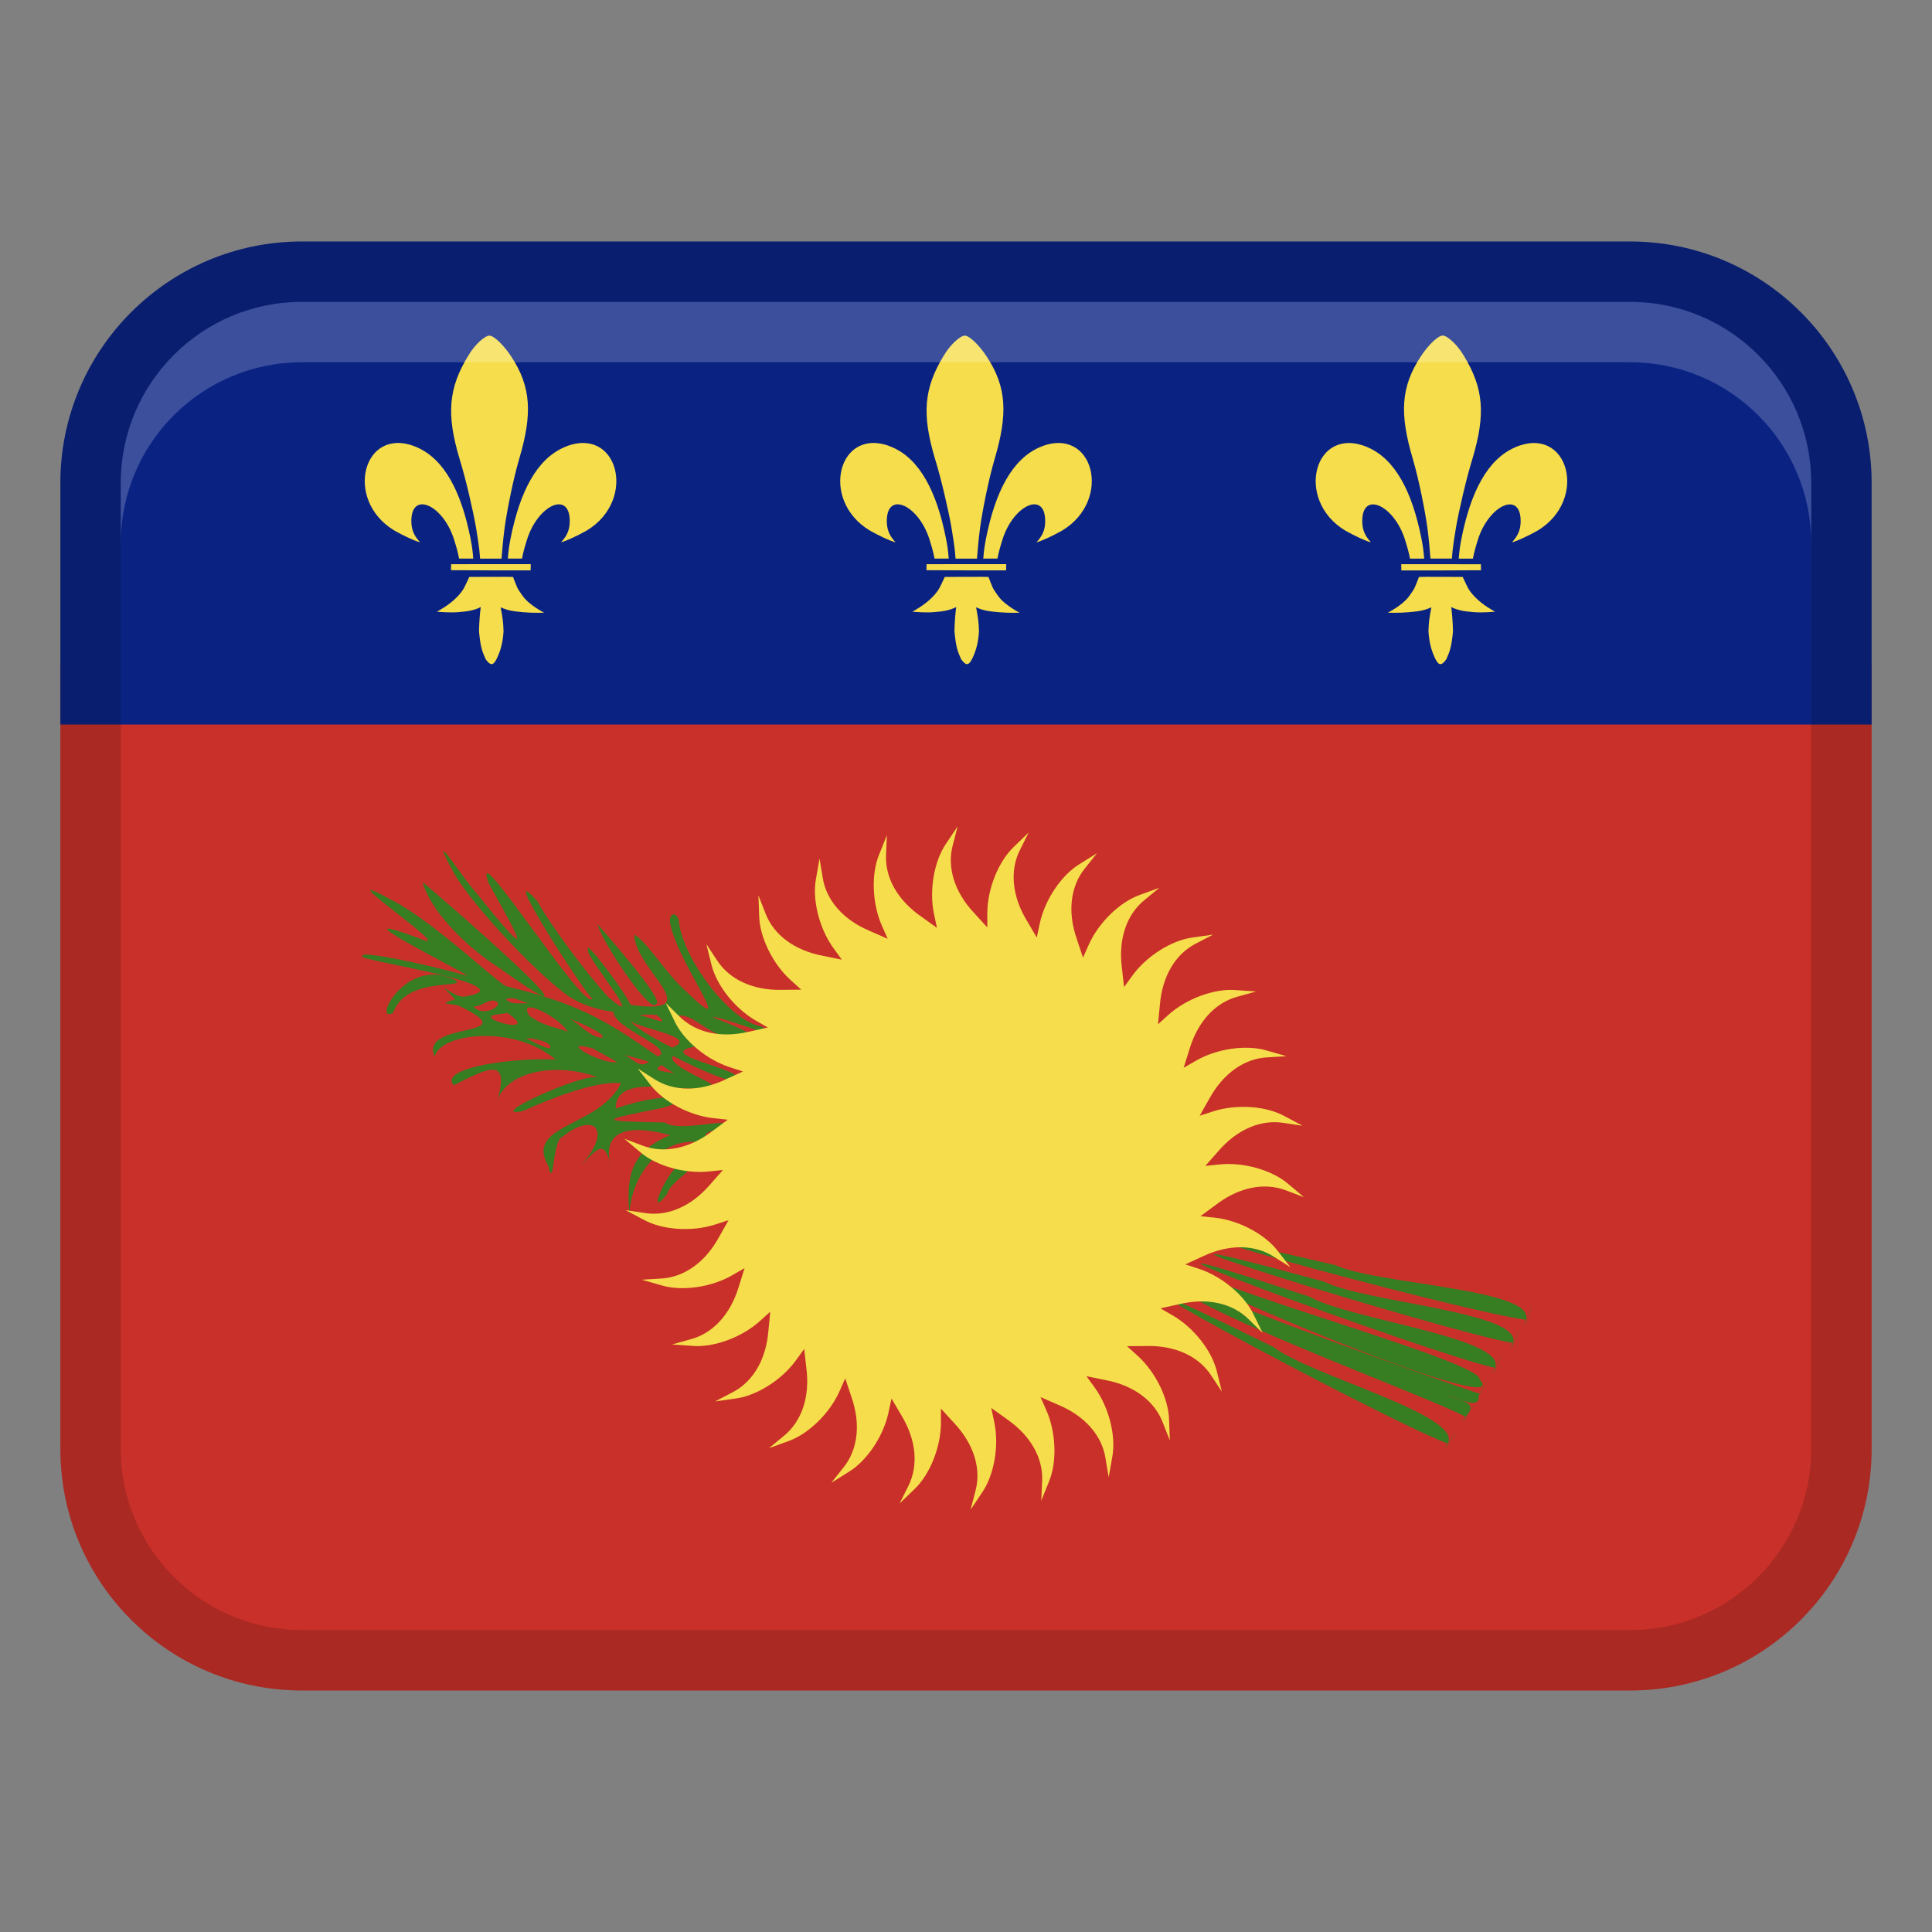 <svg xmlns="http://www.w3.org/2000/svg" width="32" height="32" viewBox="0 0 32 32"><rect x="0" y="0" width="32" height="32" fill="#808080" stroke="none"/><path d="M31,24V11H1v13c0,2.209,1.791,4,4,4H27c2.209,0,4-1.791,4-4Z" fill="#c83029"></path><path d="M5,4H27c2.208,0,4,1.792,4,4v4H1v-4c0-2.208,1.792-4,4-4Z" fill="#0a2383"></path><path d="M5,28H27c2.209,0,4-1.791,4-4V8c0-2.209-1.791-4-4-4H5c-2.209,0-4,1.791-4,4V24c0,2.209,1.791,4,4,4ZM2,8c0-1.654,1.346-3,3-3H27c1.654,0,3,1.346,3,3V24c0,1.654-1.346,3-3,3H5c-1.654,0-3-1.346-3-3V8Z" opacity=".15"></path><path id="1705926025360-187885_path1328" d="M15.628,5.895c-.324,.535-.363,.963-.142,1.702,.107,.345,.224,.86,.273,1.139,.066,.394,.059,.432,.068,.517,.082,0,.268,0,.355,0,.012-.136,.022-.294,.051-.51,.034-.252,.135-.781,.243-1.147,.216-.733,.202-1.183-.134-1.692-.123-.189-.287-.345-.361-.345s-.241,.144-.353,.337Z" fill="#f6dd4c"></path><path id="1705926025360-187885_path1330" d="M17.221,7.408c-.459,.197-.735,.743-.886,1.494-.028,.141-.035,.191-.049,.35,.099,0,.138,.001,.235,0,.021-.107,.036-.164,.083-.315,.185-.588,.731-.823,.707-.273-.008,.152-.072,.237-.143,.318,.088-.022,.275-.109,.427-.196,.845-.509,.512-1.756-.374-1.379h0Z" fill="#f6dd4c"></path><path id="1705926025360-187885_path1332" d="M15.345,9.444c.371,.002,1.011,.005,1.319,.003,0-.079,.002-.039,.002-.103-.226-.002-1.094,.001-1.319,.001,0,.041,0,.061-.002,.099Z" fill="#f6dd4c"></path><path id="1705926025360-187885_path1334" d="M15.454,9.879c-.134,.144-.342,.252-.342,.252,0,0,.185,.021,.357,.008,.172-.013,.268-.034,.369-.084-.028,.205-.029,.404-.029,.404,.025,.264,.053,.332,.111,.461,.078,.107,.123,.108,.18-.005,.062-.127,.102-.257,.115-.456-.004-.149-.013-.218-.048-.4,.119,.052,.194,.065,.372,.081,.182,.016,.349,.008,.349,.008,0,0-.246-.123-.354-.275-.107-.149-.084-.124-.162-.317-.094-.004-.572,0-.724,0-.083,.176-.091,.212-.194,.323h0Z" fill="#f6dd4c"></path><path id="1705926025360-187885_path1336" d="M14.779,7.408c.459,.197,.735,.743,.886,1.494,.028,.141,.035,.191,.049,.35-.099,0-.138,.001-.235,0-.021-.107-.036-.164-.083-.315-.185-.588-.731-.823-.707-.273,.008,.152,.072,.237,.143,.318-.088-.022-.275-.109-.427-.196-.845-.509-.512-1.756,.374-1.379h0Z" fill="#f6dd4c"></path><path id="1705926025360-187885_path1328-2" d="M7.753,5.895c-.324,.535-.363,.963-.142,1.702,.107,.345,.224,.86,.273,1.139,.066,.394,.059,.432,.068,.517,.082,0,.268,0,.355,0,.012-.136,.022-.294,.051-.51,.034-.252,.135-.781,.243-1.147,.216-.733,.202-1.183-.134-1.692-.123-.189-.287-.345-.361-.345s-.241,.144-.353,.337Z" fill="#f6dd4c"></path><path id="1705926025360-187885_path1330-2" d="M9.346,7.408c-.459,.197-.735,.743-.886,1.494-.028,.141-.035,.191-.049,.35,.099,0,.138,.001,.235,0,.021-.107,.036-.164,.083-.315,.185-.588,.731-.823,.707-.273-.008,.152-.072,.237-.143,.318,.088-.022,.275-.109,.427-.196,.845-.509,.512-1.756-.374-1.379h0Z" fill="#f6dd4c"></path><path id="1705926025360-187885_path1332-2" d="M7.47,9.444c.371,.002,1.011,.005,1.319,.003,0-.079,.002-.039,.002-.103-.226-.002-1.094,.001-1.319,.001,0,.041,0,.061-.002,.099Z" fill="#f6dd4c"></path><path id="1705926025360-187885_path1334-2" d="M7.579,9.879c-.134,.144-.342,.252-.342,.252,0,0,.185,.021,.357,.008,.172-.013,.268-.034,.369-.084-.028,.205-.029,.404-.029,.404,.025,.264,.053,.332,.111,.461,.078,.107,.123,.108,.18-.005,.062-.127,.102-.257,.115-.456-.004-.149-.013-.218-.048-.4,.119,.052,.194,.065,.372,.081,.182,.016,.349,.008,.349,.008,0,0-.246-.123-.354-.275-.107-.149-.084-.124-.162-.317-.094-.004-.572,0-.724,0-.083,.176-.091,.212-.194,.323h0Z" fill="#f6dd4c"></path><path id="1705926025360-187885_path1336-2" d="M6.904,7.408c.459,.197,.735,.743,.886,1.494,.028,.141,.035,.191,.049,.35-.099,0-.138,.001-.235,0-.021-.107-.036-.164-.083-.315-.185-.588-.731-.823-.707-.273,.008,.152,.072,.237,.143,.318-.088-.022-.275-.109-.427-.196-.845-.509-.512-1.756,.374-1.379h0Z" fill="#f6dd4c"></path><path id="1705926025360-187885_path1328-3" d="M23.894,5.558c-.074,0-.238,.156-.361,.345-.336,.509-.351,.959-.134,1.692,.108,.367,.209,.895,.243,1.147,.029,.217,.039,.374,.051,.51,.086,0,.273,0,.355,0,.009-.086,.002-.123,.068-.517,.049-.279,.166-.794,.273-1.139,.221-.739,.183-1.167-.142-1.702-.112-.192-.279-.337-.353-.337Z" fill="#f6dd4c"></path><path id="1705926025360-187885_path1330-3" d="M22.654,7.408c-.886-.378-1.218,.87-.374,1.379,.152,.086,.339,.174,.427,.196-.071-.081-.135-.166-.143-.318-.025-.55,.521-.314,.707,.273,.047,.152,.062,.208,.083,.315,.097,0,.136,0,.235,0-.014-.159-.021-.209-.049-.35-.151-.752-.427-1.297-.886-1.494h0Z" fill="#f6dd4c"></path><path id="1705926025360-187885_path1332-3" d="M24.528,9.346c-.226,0-1.093-.003-1.319-.001,0,.064,.002,.024,.002,.103,.308,.002,.948-.001,1.319-.003-.001-.037-.002-.057-.002-.099Z" fill="#f6dd4c"></path><path id="1705926025360-187885_path1334-3" d="M24.421,9.879c-.103-.111-.111-.147-.194-.323-.152,0-.63-.004-.724,0-.078,.193-.055,.167-.162,.317-.108,.151-.354,.275-.354,.275,0,0,.167,.008,.349-.008,.178-.016,.253-.029,.372-.081-.035,.182-.044,.251-.048,.4,.013,.199,.054,.33,.115,.456,.057,.113,.102,.113,.18,.005,.057-.129,.086-.196,.111-.461,0,0-.002-.198-.029-.404,.102,.049,.197,.071,.369,.084,.172,.013,.357-.008,.357-.008,0,0-.209-.108-.342-.252h0Z" fill="#f6dd4c"></path><path id="1705926025360-187885_path1336-3" d="M25.096,7.408c.886-.378,1.218,.87,.374,1.379-.152,.086-.339,.174-.427,.196,.071-.081,.135-.166,.143-.318,.025-.55-.521-.314-.707,.273-.047,.152-.062,.208-.083,.315-.097,0-.136,0-.235,0,.014-.159,.021-.209,.049-.35,.151-.752,.427-1.297,.886-1.494h0Z" fill="#f6dd4c"></path><path d="M8.292,16.048c2.131,1.52-1.083-1.275-1.291-1.434,.12,.45,.681,1.045,1.291,1.434Z" fill="#377e22"></path><path d="M12.604,17.001c-.519-.095-1.258-1.082-1.356-1.701-.008-.232-.215-.197-.133,.058,.163,.677,1.189,1.991,.168,.984-.244-.223-.588-.764-.778-.862,.014,.588,1.26,1.352-.064,1.163-.052-.164-.81-1.18-.697-.895-.053,.081,1.01,1.348,.332,.769-.389-.423-.985-1.235-1.176-1.592-.708-.786,.791,1.536,.911,1.616-.119,.244-2.057-2.817-1.714-1.907,.587,1.058,.774,1.378-.348-.016-.185-.241-.645-.925-.248-.191,.257,.489,1.3,1.616,1.879,2.047,.22,.16,.527,.258,.779,.283,.013,.284,1.038,.603,.737,.744-.914-.651-1.396-.897-2.528-1.169-.325-.236-1.064-.937-1.729-1.342-1.577-.883,1.101,.903,.296,.548-1.472-.544,.622,.492,.811,.625-.759-.214-1.958-.459-1.715-.301,.184,.081,2.742,.485,1.649,.646-.186,.013-.54-.361-.139,.045-.306,.087-.108,.059,.056,.104,1.173,.557-.665,.235-.398,.845,.091-.393,1.318-.537,2.004,.049-.596-.041-1.947,.118-1.69,.424,.544-.265,.96-.521,.712,.298,.127-.519,.962-.697,1.694-.424-.211-.11-1.934,.682-1.261,.555,.39-.18,1.217-.516,1.629-.462-.365,.737-1.608,.674-1.205,1.371,.1,.433,.06-.446,.24-.489,.534-.422,.826-.099,.297,.479,.293-.295,.399-.45,.507,.046-.193-.654,.32-.727,.973-.547-.704,.293-.715,.739-.675,1.331,.019-.716,.618-1.45,1.392-1.156-.398-.305,.231-.23,.247-.345-.041-.114-.819,.126-1.056-.041-1.143-.019-1.061-.036-.046-.239,.71-.193,.072-.283-.762,.008-.016-.675,1.406-.152,1.585-.403-.135-.092-.741-.332-.639-.467,.464,.24,.959,.445,1.053,.409,.274-.175-1.578-.448-.587-.579,1.006,.253-.243-.279-.427-.482,.307-.117,.539,.393,1.115,.367,.51,.022-.288-.272-.504-.36,.155-.025,1.513,.539,.806,.154Zm-1.424,.784c-.097-.042-.432-.033-.219-.145,.05,.039,.126,.094,.219,.145Zm-2.801-1.236c.104-.04,.161-.004,.375,.07-.13-.011-.279,.034-.375-.07Zm.026,.229c.606,.41-.667,.059-.142,.022,.044-.006,.092-.013,.142-.022Zm.363,.046c-.214-.329,.472,.001,.636,.262-.316-.105-.412-.1-.636-.262Zm1.051,.541c.131,.077,.285,.155,.403,.229-.27,.038-1.017-.397-.403-.229Zm.928,.218c-.134,.13-.258-.045-.404-.109,.135,.032,.291,.079,.404,.109Zm-.774-.395c-.195-.001-.386-.238-.539-.317,.369,.149,.59,.268,.539,.317Zm-2.126-.519c.141,.01,.294-.181,.405-.054-.004,.106-.297,.211-.405,.054Zm1.266,.69c-.04,.014-.185-.047-.4-.164,.102,0,.429,.052,.4,.164Zm2.022-.006c-.371-.184-.651-.362-.705-.459,.093,.142,1.181,.271,.705,.459Zm-.254-.539c.253,.206-.097,.04-.294-.004,.067,.001,.185-.017,.294,.004Z" fill="#377e22"></path><path d="M10.868,16.627c.176-.033-.983-1.328-.969-1.318,.054,.266,.89,1.521,.969,1.318Z" fill="#377e22"></path><path d="M7.546,16.237c-.815-.426-1.392,.731-1.035,.539,.208-.608,1.223-.396,1.035-.539Z" fill="#377e22"></path><path d="M11.417,19.238c-.277-.123-.783,1.085-.364,.531,.036-.208,.715-.57,.364-.531Z" fill="#377e22"></path><path d="M25.067,22.245s-.005,0-.007-.001c-.166,.41,.334-.713,.007,.001Z" fill="#377e22"></path><path d="M21.931,21.228c-5.105-1.389,1.985,.825,3.129,1.016,.172-.511-2.451-.671-3.129-1.016Z" fill="#377e22"></path><path d="M22.115,20.954c-5.144-1.208,2.008,.754,3.162,.906,.155-.516-2.473-.585-3.162-.906Z" fill="#377e22"></path><path d="M25.283,21.861s-.005,0-.007,0c-.151,.415,.309-.724,.007,0Z" fill="#377e22"></path><path d="M24.77,22.658s-.004,0-.007-.001c-.187,.4,.371-.695,.007,.001Z" fill="#377e22"></path><path d="M21.692,21.478c-5.026-1.655,1.939,.928,3.071,1.179,.198-.501-2.412-.799-3.071-1.179Z" fill="#377e22"></path><path d="M24.508,23.086c-1.281-.434-3.785-1.344-4.969-1.853-.392,.25,4.232,1.939,4.734,2.234,.214-.248-.025-.237-.312-.366,.197,.063,.556,.255,.529,.021,.087-.142,.293-.502,.017-.037Z" fill="#377e22"></path><path d="M24.507,22.848c.051-.279-4.093-1.4-4.814-1.831-.924-.119,5.495,2.573,4.814,1.831Z" fill="#377e22"></path><path d="M24.28,23.469s-.004-.001-.006-.002c-.221,.383,.43-.66,.006,.002Z" fill="#377e22"></path><path d="M21.101,22.315c-4.739-2.335,1.786,1.187,2.878,1.595,.267-.468-2.278-1.127-2.878-1.595Z" fill="#377e22"></path><path d="M23.985,23.912s-.004-.002-.006-.002c-.241,.371,.464-.636,.006,.002Z" fill="#377e22"></path><path id="1705926025360-187885_path2404" d="M16.418,23.32l.268,.192c.384,.268,.596,.641,.575,1.025l-.014,.318,.126-.312c.138-.327,.119-.822-.044-1.189l-.095-.214,.302,.132c.432,.182,.716,.503,.775,.883l.052,.314,.059-.332c.067-.349-.054-.829-.29-1.154l-.137-.189,.323,.066c.46,.088,.805,.343,.942,.703l.116,.296-.012-.337c-.007-.355-.225-.799-.523-1.068l-.174-.157,.329-.003c.468-.009,.858,.168,1.067,.491l.175,.265-.081-.327c-.08-.346-.386-.735-.734-.936l-.203-.117,.322-.071c.456-.107,.874-.015,1.146,.258l.226,.223-.148-.303c-.15-.321-.53-.639-.912-.763l-.222-.072,.3-.137c.424-.199,.852-.196,1.174,.014l.268,.171-.207-.266c-.214-.283-.652-.514-1.05-.556l-.233-.024,.265-.196c.373-.283,.793-.369,1.152-.231l.297,.112-.258-.217c-.268-.232-.744-.367-1.143-.325l-.233,.024,.218-.247c.306-.355,.699-.526,1.079-.465l.314,.047-.297-.158c-.31-.172-.804-.204-1.185-.08l-.222,.072,.162-.287c.226-.411,.574-.66,.958-.68l.317-.019-.324-.093c-.339-.103-.829-.033-1.176,.168l-.203,.117,.099-.315c.136-.449,.424-.765,.796-.864l.306-.085-.336-.023c-.353-.03-.818,.141-1.116,.409l-.174,.157,.032-.328c.04-.467,.256-.837,.6-1.011l.282-.146-.333,.047c-.352,.044-.771,.308-1.006,.633l-.137,.189-.037-.328c-.058-.465,.077-.872,.376-1.114l.245-.202-.316,.115c-.335,.116-.69,.461-.853,.828l-.095,.214-.104-.313c-.154-.443-.106-.869,.137-1.168l.198-.249-.286,.179c-.304,.183-.579,.595-.662,.988l-.049,.229-.167-.284c-.242-.402-.284-.828-.109-1.171l.142-.284-.242,.234c-.259,.243-.443,.703-.443,1.104v.234l-.222-.243c-.32-.342-.45-.751-.349-1.123l.08-.308-.188,.28c-.203,.291-.287,.779-.204,1.172l.049,.229-.268-.192c-.384-.268-.596-.641-.575-1.025l.014-.318-.126,.313c-.138,.327-.119,.822,.044,1.189l.095,.214-.302-.132c-.432-.182-.716-.503-.775-.883l-.052-.314-.058,.332c-.067,.349,.054,.829,.29,1.154l.137,.189-.323-.066c-.46-.088-.805-.343-.942-.703l-.116-.296,.012,.337c.007,.355,.225,.799,.523,1.068l.174,.157-.329,.003c-.468,.009-.858-.168-1.067-.491l-.175-.265,.081,.327c.08,.346,.386,.735,.734,.936l.203,.117-.322,.071c-.456,.107-.874,.015-1.146-.258l-.226-.223,.148,.303c.15,.322,.531,.639,.912,.763l.222,.072-.3,.137c-.424,.199-.852,.196-1.174-.014l-.268-.171,.207,.266c.214,.283,.652,.514,1.05,.556l.233,.025-.265,.196c-.373,.283-.793,.369-1.152,.231l-.297-.112,.258,.217c.268,.233,.744,.367,1.143,.325l.233-.024-.218,.247c-.306,.355-.699,.526-1.079,.465l-.314-.047,.297,.158c.31,.172,.804,.204,1.185,.08l.222-.072-.162,.287c-.226,.411-.574,.66-.958,.68l-.317,.019,.324,.093c.339,.103,.829,.033,1.176-.168l.203-.117-.099,.315c-.136,.449-.424,.765-.796,.864l-.306,.085,.336,.024c.353,.03,.818-.141,1.116-.409l.174-.157-.032,.328c-.04,.467-.256,.837-.6,1.011l-.282,.147,.333-.047c.352-.044,.771-.308,1.006-.633l.137-.189,.037,.328c.058,.465-.077,.872-.376,1.114l-.245,.202,.316-.115c.335-.116,.69-.462,.853-.828l.095-.214,.104,.313c.154,.443,.106,.869-.137,1.168l-.198,.249,.286-.179c.304-.183,.579-.595,.662-.988l.049-.229,.167,.284c.242,.401,.284,.828,.109,1.171l-.142,.284,.242-.234c.259-.242,.443-.702,.443-1.104v-.234l.222,.243c.32,.342,.45,.751,.349,1.123l-.08,.308,.188-.28c.203-.291,.287-.779,.204-1.172l-.049-.229" fill="#f6dd4c"></path><path d="M27,5H5c-1.657,0-3,1.343-3,3v1c0-1.657,1.343-3,3-3H27c1.657,0,3,1.343,3,3v-1c0-1.657-1.343-3-3-3Z" fill="#fff" opacity=".2"></path></svg>